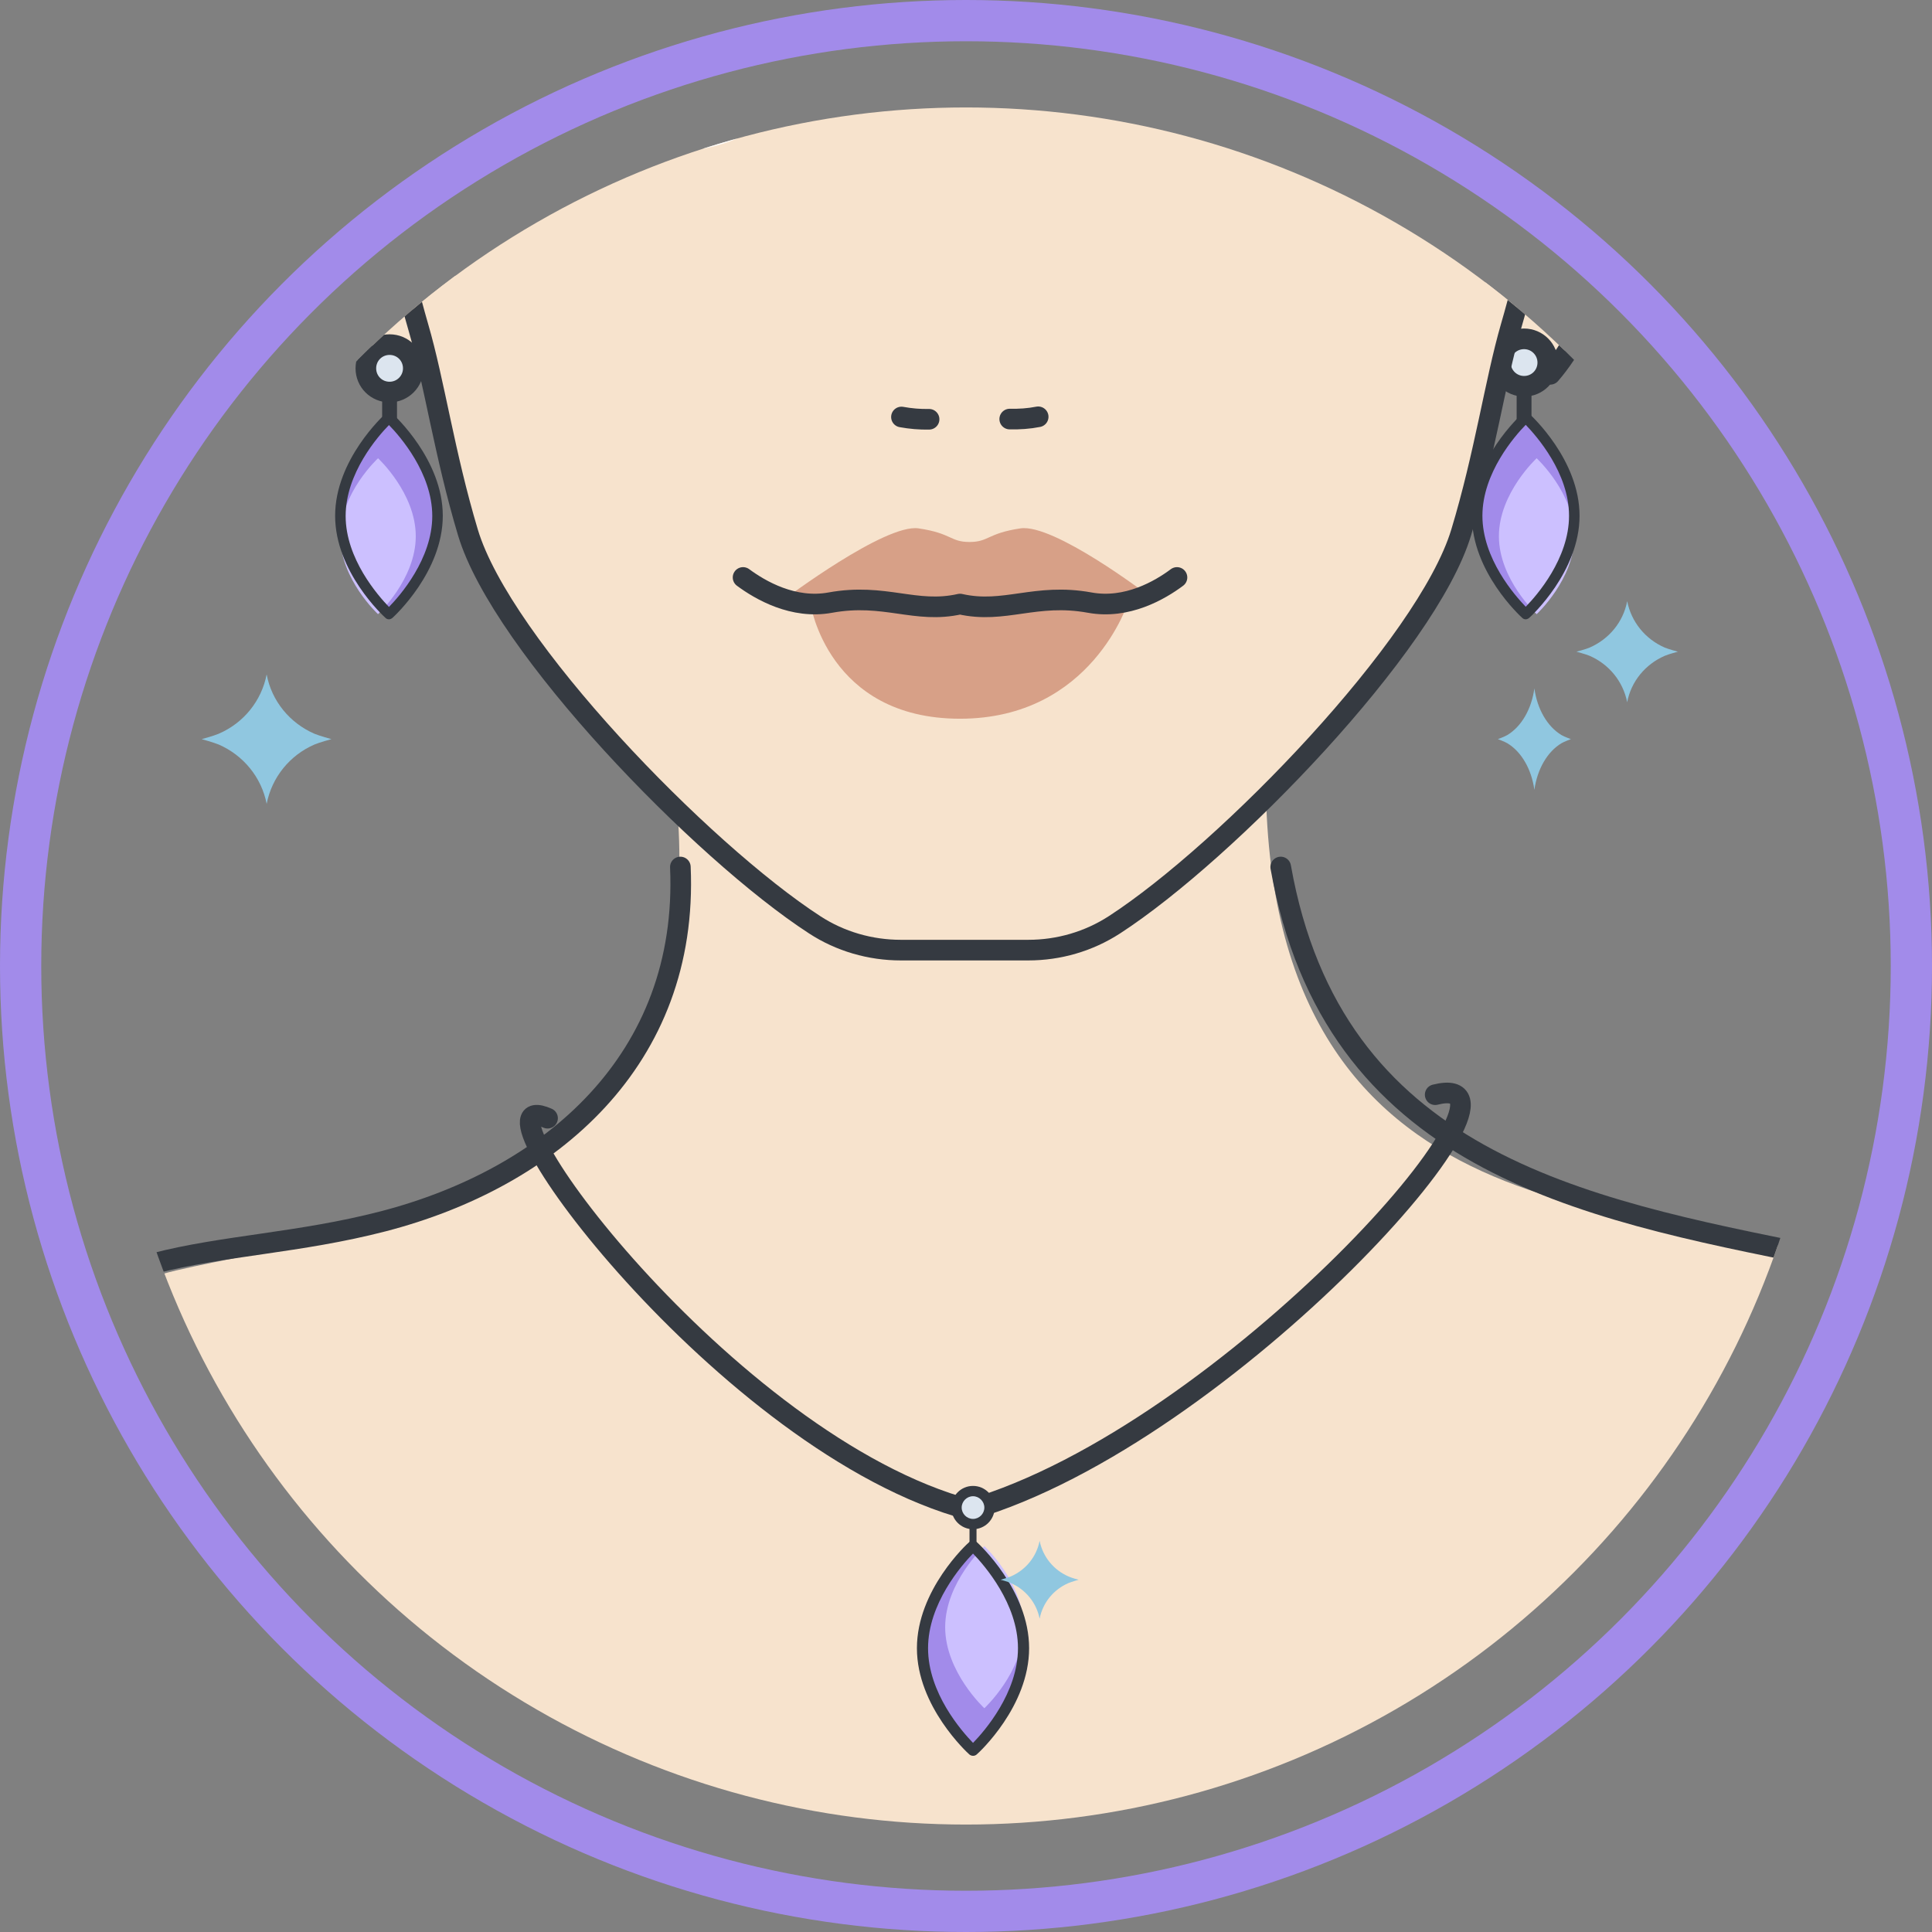 <?xml version="1.0" encoding="UTF-8"?>
<svg id="Capa_2" data-name="Capa 2" xmlns="http://www.w3.org/2000/svg" xmlns:xlink="http://www.w3.org/1999/xlink" viewBox="0 0 93.68 93.68">
  <rect x="0" y="0" width="93.68" height="93.68" fill="#808080" stroke="none"/>
  <defs>
    <style>
      .cls-1 {
        fill: #7f5a3b;
      }

      .cls-1, .cls-2, .cls-3, .cls-4 {
        stroke: #353a41;
        stroke-linecap: round;
        stroke-linejoin: round;
      }

      .cls-5 {
        fill: #fff;
      }

      .cls-6 {
        fill: #90c7e0;
      }

      .cls-7 {
        fill: #a28bea;
      }

      .cls-8 {
        stroke: #a28bea;
        stroke-miterlimit: 10;
        stroke-width: 2px;
      }

      .cls-8, .cls-2, .cls-9 {
        fill: none;
      }

      .cls-10 {
        fill: #ccc0ff;
      }

      .cls-11 {
        fill: #d7a087;
      }

      .cls-12, .cls-4 {
        fill: #f7e3cd;
      }

      .cls-13 {
        fill: #353a41;
      }

      .cls-14 {
        clip-path: url(#clippath);
      }

      .cls-3, .cls-15 {
        fill: #dce5ef;
      }
    </style>
    <clipPath id="clippath">
      <circle class="cls-9" cx="46.84" cy="46.84" r="41.63"/>
    </clipPath>
  </defs>
  <g id="Capa_1-2" data-name="Capa 1">
    <g>
      <g class="cls-14">
        <g>
          <g>
            <path class="cls-1" d="m78.35-2.92c.24-7.64,0-29.38-8.32-36.62-9.39-8.17-23.25-6.71-23.25-6.71,0,0-13.86-1.46-23.25,6.71C15.26-32.35,14.97-8.08,15.2-.34"/>
            <g>
              <path class="cls-12" d="m61.48,34.52c.62-9.26-31.67-9.69-29.6-1.04,5.92,24.69-14.43,26.04-23.33,28.12-16.37,3.82-17.11,36.2-17.11,36.2,0,0,93.28,12.02,111.85-9-3.23-4.99-1.01-23.38-15.26-27.92-8.91-2.84-28.25-.69-26.55-26.35Z"/>
              <ellipse class="cls-12" cx="76.01" cy="8.09" rx="10.17" ry="3.45" transform="translate(51.8 80.59) rotate(-77.61)"/>
              <ellipse class="cls-12" cx="18.07" cy="8.09" rx="3.45" ry="10.17" transform="translate(-1.31 4.07) rotate(-12.39)"/>
            </g>
            <g>
              <path class="cls-2" d="m32.99,42.04c.41,9.35-6.31,15.08-14.41,17.18s-14.9.48-19.84,8.58c-5.45,8.95-6.8,19.86-8.37,30"/>
              <path class="cls-2" d="m103.3,88.8c-3.76-9.51-1.46-23.32-15.26-27.92-11.5-2.3-23.42-4.6-25.94-18.84"/>
            </g>
            <g>
              <path class="cls-2" d="m75.17,18.15c4.04-4.65,6.02-18.1,4.21-19.46-2.45-1.84-3.87,1.59-3.87,1.59"/>
              <path class="cls-2" d="m18.32,17.93C14.4,13.08,12.51.03,14.29-1.31c2.45-1.84,3.87,1.59,3.87,1.59"/>
            </g>
            <g>
              <g>
                <path class="cls-13" d="m18.89,22.32c-.2,0-.36-.16-.36-.36v-3.88c0-.2.16-.36.36-.36s.36.16.36.36v3.88c0,.2-.16.36-.36.36Z"/>
                <path class="cls-3" d="m20.04,17.86c0,.63-.51,1.15-1.15,1.15s-1.15-.51-1.15-1.15.51-1.15,1.15-1.15,1.15.51,1.15,1.15Z"/>
                <g>
                  <path class="cls-7" d="m21.21,25.01c0,2.63-2.35,4.76-2.35,4.76,0,0-2.35-2.13-2.35-4.76s2.35-4.76,2.35-4.76c0,0,2.35,2.13,2.35,4.76Z"/>
                  <path class="cls-10" d="m20.16,26c0,2.09-1.83,3.78-1.83,3.78,0,0-1.83-1.69-1.83-3.78s1.83-3.78,1.83-3.78c0,0,1.83,1.69,1.83,3.78Z"/>
                  <path class="cls-13" d="m18.86,30.03c-.06,0-.12-.02-.17-.07-.1-.09-2.44-2.24-2.44-4.95s2.34-4.86,2.44-4.95c.1-.09.24-.09.34,0,.1.09,2.44,2.24,2.44,4.95s-2.34,4.86-2.44,4.95c-.05.04-.11.07-.17.07Zm0-9.42c-.53.54-2.1,2.33-2.1,4.41s1.57,3.86,2.1,4.41c.53-.54,2.1-2.33,2.1-4.41s-1.57-3.87-2.1-4.41Z"/>
                </g>
              </g>
              <g>
                <path class="cls-13" d="m73.9,22.05c.2,0,.36-.16.36-.36v-3.88c0-.2-.16-.36-.36-.36s-.36.16-.36.36v3.88c0,.2.16.36.36.36Z"/>
                <path class="cls-3" d="m72.75,17.58c0,.63.51,1.15,1.15,1.15s1.15-.51,1.15-1.15c0-.63-.51-1.15-1.15-1.15s-1.15.51-1.15,1.15Z"/>
                <g>
                  <path class="cls-7" d="m71.63,25.01c0,2.63,2.35,4.76,2.35,4.76,0,0,2.35-2.13,2.35-4.76,0-2.63-2.35-4.76-2.35-4.76,0,0-2.35,2.13-2.35,4.76Z"/>
                  <path class="cls-10" d="m72.68,26c0,2.09,1.83,3.78,1.83,3.78,0,0,1.83-1.69,1.83-3.78s-1.83-3.78-1.83-3.78c0,0-1.83,1.69-1.83,3.78Z"/>
                  <path class="cls-13" d="m73.81,29.96c-.1-.09-2.44-2.24-2.44-4.95s2.34-4.86,2.44-4.95c.1-.09.24-.09.34,0,.1.09,2.44,2.24,2.44,4.95s-2.34,4.86-2.44,4.95c-.05.04-.11.07-.17.07s-.12-.02-.17-.07Zm-1.93-4.95c0,2.08,1.57,3.86,2.1,4.41.53-.54,2.1-2.33,2.1-4.41s-1.57-3.86-2.1-4.41c-.53.54-2.1,2.33-2.1,4.41Z"/>
                </g>
              </g>
            </g>
            <path class="cls-4" d="m46.77,46.07h-3.09c-1.48,0-2.94-.42-4.18-1.23-5.47-3.55-15.17-13.55-16.81-19.02-1.14-3.8-1.63-7.3-2.41-9.97-.86-2.98-1.48-6.03-1.77-9.12-2.77-29.73,7-38.33,15.82-35.25,7.5,2.62,12.44,2.26,12.44,2.26,0,0,4.94.37,12.44-2.26,8.82-3.08,18.59,5.52,15.82,35.25-.29,3.09-.9,6.14-1.77,9.12-.77,2.67-1.26,6.17-2.41,9.97-1.65,5.46-11.34,15.47-16.81,19.02-1.25.81-2.7,1.23-4.18,1.23h-3.09Z"/>
          </g>
          <g>
            <path class="cls-5" d="m67.55,4.44c0-1.19-1.04-3.02-4.51-3.02s-7.18,1.91-7.18,3.1,2.47,2.67,5.94,2.67,5.75-1.56,5.75-2.75Z"/>
            <path class="cls-5" d="m26.11,4.68c0-1.19,1.04-3.02,4.51-3.02,3.47,0,7.18,1.91,7.18,3.1,0,1.19-2.47,2.67-5.94,2.67-3.47,0-5.75-1.56-5.75-2.75Z"/>
            <g>
              <g>
                <path class="cls-11" d="m39.3,29.28s.84,5.57,7.25,5.57,8.17-5.7,8.17-5.7c0,0-.48.34-2.51-.02-2.03-.36-3.83.64-5.66.16,0,0-1.29.36-3.53-.11,0,0-1.83-.28-3.71.1Z"/>
                <path class="cls-11" d="m38.04,29.05s4.88-3.67,6.5-3.43c1.62.24,1.53.66,2.47.66s.86-.42,2.47-.66c1.62-.24,6.15,3.21,6.15,3.21,0,0-.91.71-2.8.38-1.89-.33-3.17.13-4.4.2-1.23.07-1.89-.13-1.89-.13,0,0-1.47.39-3.53-.11,0,0-1.2-.32-2.76.04-1.56.36-2.22-.17-2.22-.17Z"/>
                <path class="cls-2" d="m36.03,28c.84.62,2.44,1.55,4.23,1.22,2.64-.48,4.13.56,6.29.07,2.16.49,3.65-.55,6.29-.07,1.8.33,3.4-.6,4.23-1.22"/>
              </g>
              <g>
                <path class="cls-2" d="m50.34,20.21c-.45.09-.92.12-1.38.11"/>
                <path class="cls-2" d="m43.71,20.22c.44.08.89.12,1.34.11"/>
              </g>
              <g>
                <path class="cls-13" d="m28.97,4.03c0,1.75,1.42,3.17,3.17,3.17,1.75,0,3.17-1.42,3.17-3.17,0-.66-.2-1.27-.54-1.77,0,0-2.15-1.07-4.46-.82-.81.57-1.35,1.52-1.35,2.59Zm2.69.27c0-.63.51-1.14,1.14-1.14s1.14.51,1.14,1.14c0,.63-.51,1.14-1.14,1.14s-1.14-.51-1.14-1.14Z"/>
                <g>
                  <path class="cls-2" d="m26.28,3.47c1.73-2.18,4.36-2.05,4.36-2.05,4.29-.32,7.37,3.27,7.37,3.27"/>
                  <path class="cls-2" d="m26.93,2.79s-1.74-.45-1.8-2.79"/>
                  <path class="cls-2" d="m26.14,3.34s-2.1-.13-2.26-2.08"/>
                </g>
              </g>
              <g>
                <path class="cls-13" d="m58.36,4.03c0,1.75,1.42,3.17,3.17,3.17,1.75,0,3.17-1.42,3.17-3.17,0-1.07-.53-2.02-1.35-2.59-2.31-.25-4.46.82-4.46.82-.34.51-.54,1.12-.54,1.77Zm1.42.27c0-.63.51-1.14,1.14-1.14s1.14.51,1.14,1.14c0,.63-.51,1.14-1.14,1.14s-1.14-.51-1.14-1.14Z"/>
                <g>
                  <path class="cls-2" d="m67.39,3.47c-1.73-2.18-4.36-2.05-4.36-2.05-4.29-.32-7.37,3.27-7.37,3.27"/>
                  <path class="cls-2" d="m66.74,2.79s1.74-.45,1.8-2.79"/>
                  <path class="cls-2" d="m67.54,3.34s2.1-.13,2.26-2.08"/>
                </g>
              </g>
            </g>
          </g>
        </g>
      </g>
      <circle class="cls-8" cx="46.84" cy="46.84" r="45.84"/>
      <path class="cls-2" d="m69.59,53.08c5.77-1.45-10.01,16.47-22.57,20.13-11.83-3.14-24.77-20.91-20.47-18.99"/>
      <g>
        <path class="cls-13" d="m47.18,75.25c.09,0,.17-.08.17-.17v-1.87c0-.09-.08-.17-.17-.17s-.17.08-.17.17v1.87c0,.09.08.17.17.17Z"/>
        <g>
          <path class="cls-15" d="m47.18,73.91c-.44,0-.8-.36-.8-.8s.36-.8.8-.8.8.36.8.8-.36.8-.8.8Z"/>
          <path class="cls-13" d="m47.18,72.55c.3,0,.55.25.55.55s-.25.55-.55.55-.55-.25-.55-.55.25-.55.55-.55m0-.5c-.58,0-1.05.47-1.05,1.05s.47,1.05,1.05,1.05,1.05-.47,1.05-1.05-.47-1.05-1.05-1.05h0Z"/>
        </g>
        <g>
          <path class="cls-7" d="m44.74,79.93c0-2.74,2.45-4.96,2.45-4.96,0,0,2.45,2.22,2.45,4.96,0,2.74-2.45,4.96-2.45,4.96,0,0-2.45-2.22-2.45-4.96Z"/>
          <path class="cls-10" d="m45.83,78.9c0-2.17,1.9-3.93,1.9-3.93,0,0,1.9,1.76,1.9,3.93,0,2.17-1.9,3.93-1.9,3.93,0,0-1.9-1.76-1.9-3.93Z"/>
          <path class="cls-13" d="m47.18,74.7c.06,0,.13.02.18.07.1.09,2.54,2.33,2.54,5.15,0,2.82-2.43,5.06-2.54,5.15-.1.09-.25.09-.36,0-.1-.09-2.54-2.33-2.54-5.15s2.43-5.06,2.54-5.15c.05-.05.11-.07.18-.07Zm0,9.81c.55-.56,2.18-2.43,2.18-4.59s-1.63-4.02-2.18-4.59c-.55.56-2.18,2.43-2.18,4.59,0,2.17,1.63,4.02,2.18,4.59Z"/>
        </g>
      </g>
      <g>
        <path class="cls-6" d="m75.71,35.64c-.68-.41-1.17-1.25-1.31-2.26-.14,1.01-.63,1.85-1.31,2.26-.13.08-.46.2-.46.2,0,0,.33.12.46.2.68.41,1.17,1.25,1.31,2.26.14-1.01.63-1.85,1.31-2.26.13-.08.46-.2.46-.2,0,0-.33-.12-.46-.2Z"/>
        <path class="cls-6" d="m15.25,35.58c-1.2-.52-2.08-1.59-2.32-2.88-.25,1.29-1.12,2.36-2.33,2.88-.23.1-.82.26-.82.26,0,0,.58.16.82.26,1.2.52,2.08,1.59,2.33,2.88.25-1.29,1.12-2.36,2.32-2.88.23-.1.82-.26.82-.26,0,0-.58-.16-.82-.26Z"/>
        <path class="cls-6" d="m51.81,76.44c-.72-.31-1.25-.96-1.4-1.73-.15.78-.68,1.42-1.4,1.73-.14.06-.49.16-.49.16,0,0,.35.09.49.16.72.31,1.25.96,1.4,1.73.15-.78.68-1.42,1.4-1.73.14-.06.49-.16.49-.16,0,0-.35-.09-.49-.16Z"/>
        <path class="cls-6" d="m80.72,31.4c-.94-.41-1.62-1.24-1.82-2.25-.19,1.01-.88,1.84-1.82,2.25-.18.08-.64.2-.64.2,0,0,.45.12.64.2.94.41,1.62,1.24,1.82,2.25.19-1.01.88-1.84,1.82-2.25.18-.08.64-.2.64-.2,0,0-.45-.12-.64-.2Z"/>
      </g>
    </g>
  </g>
</svg>